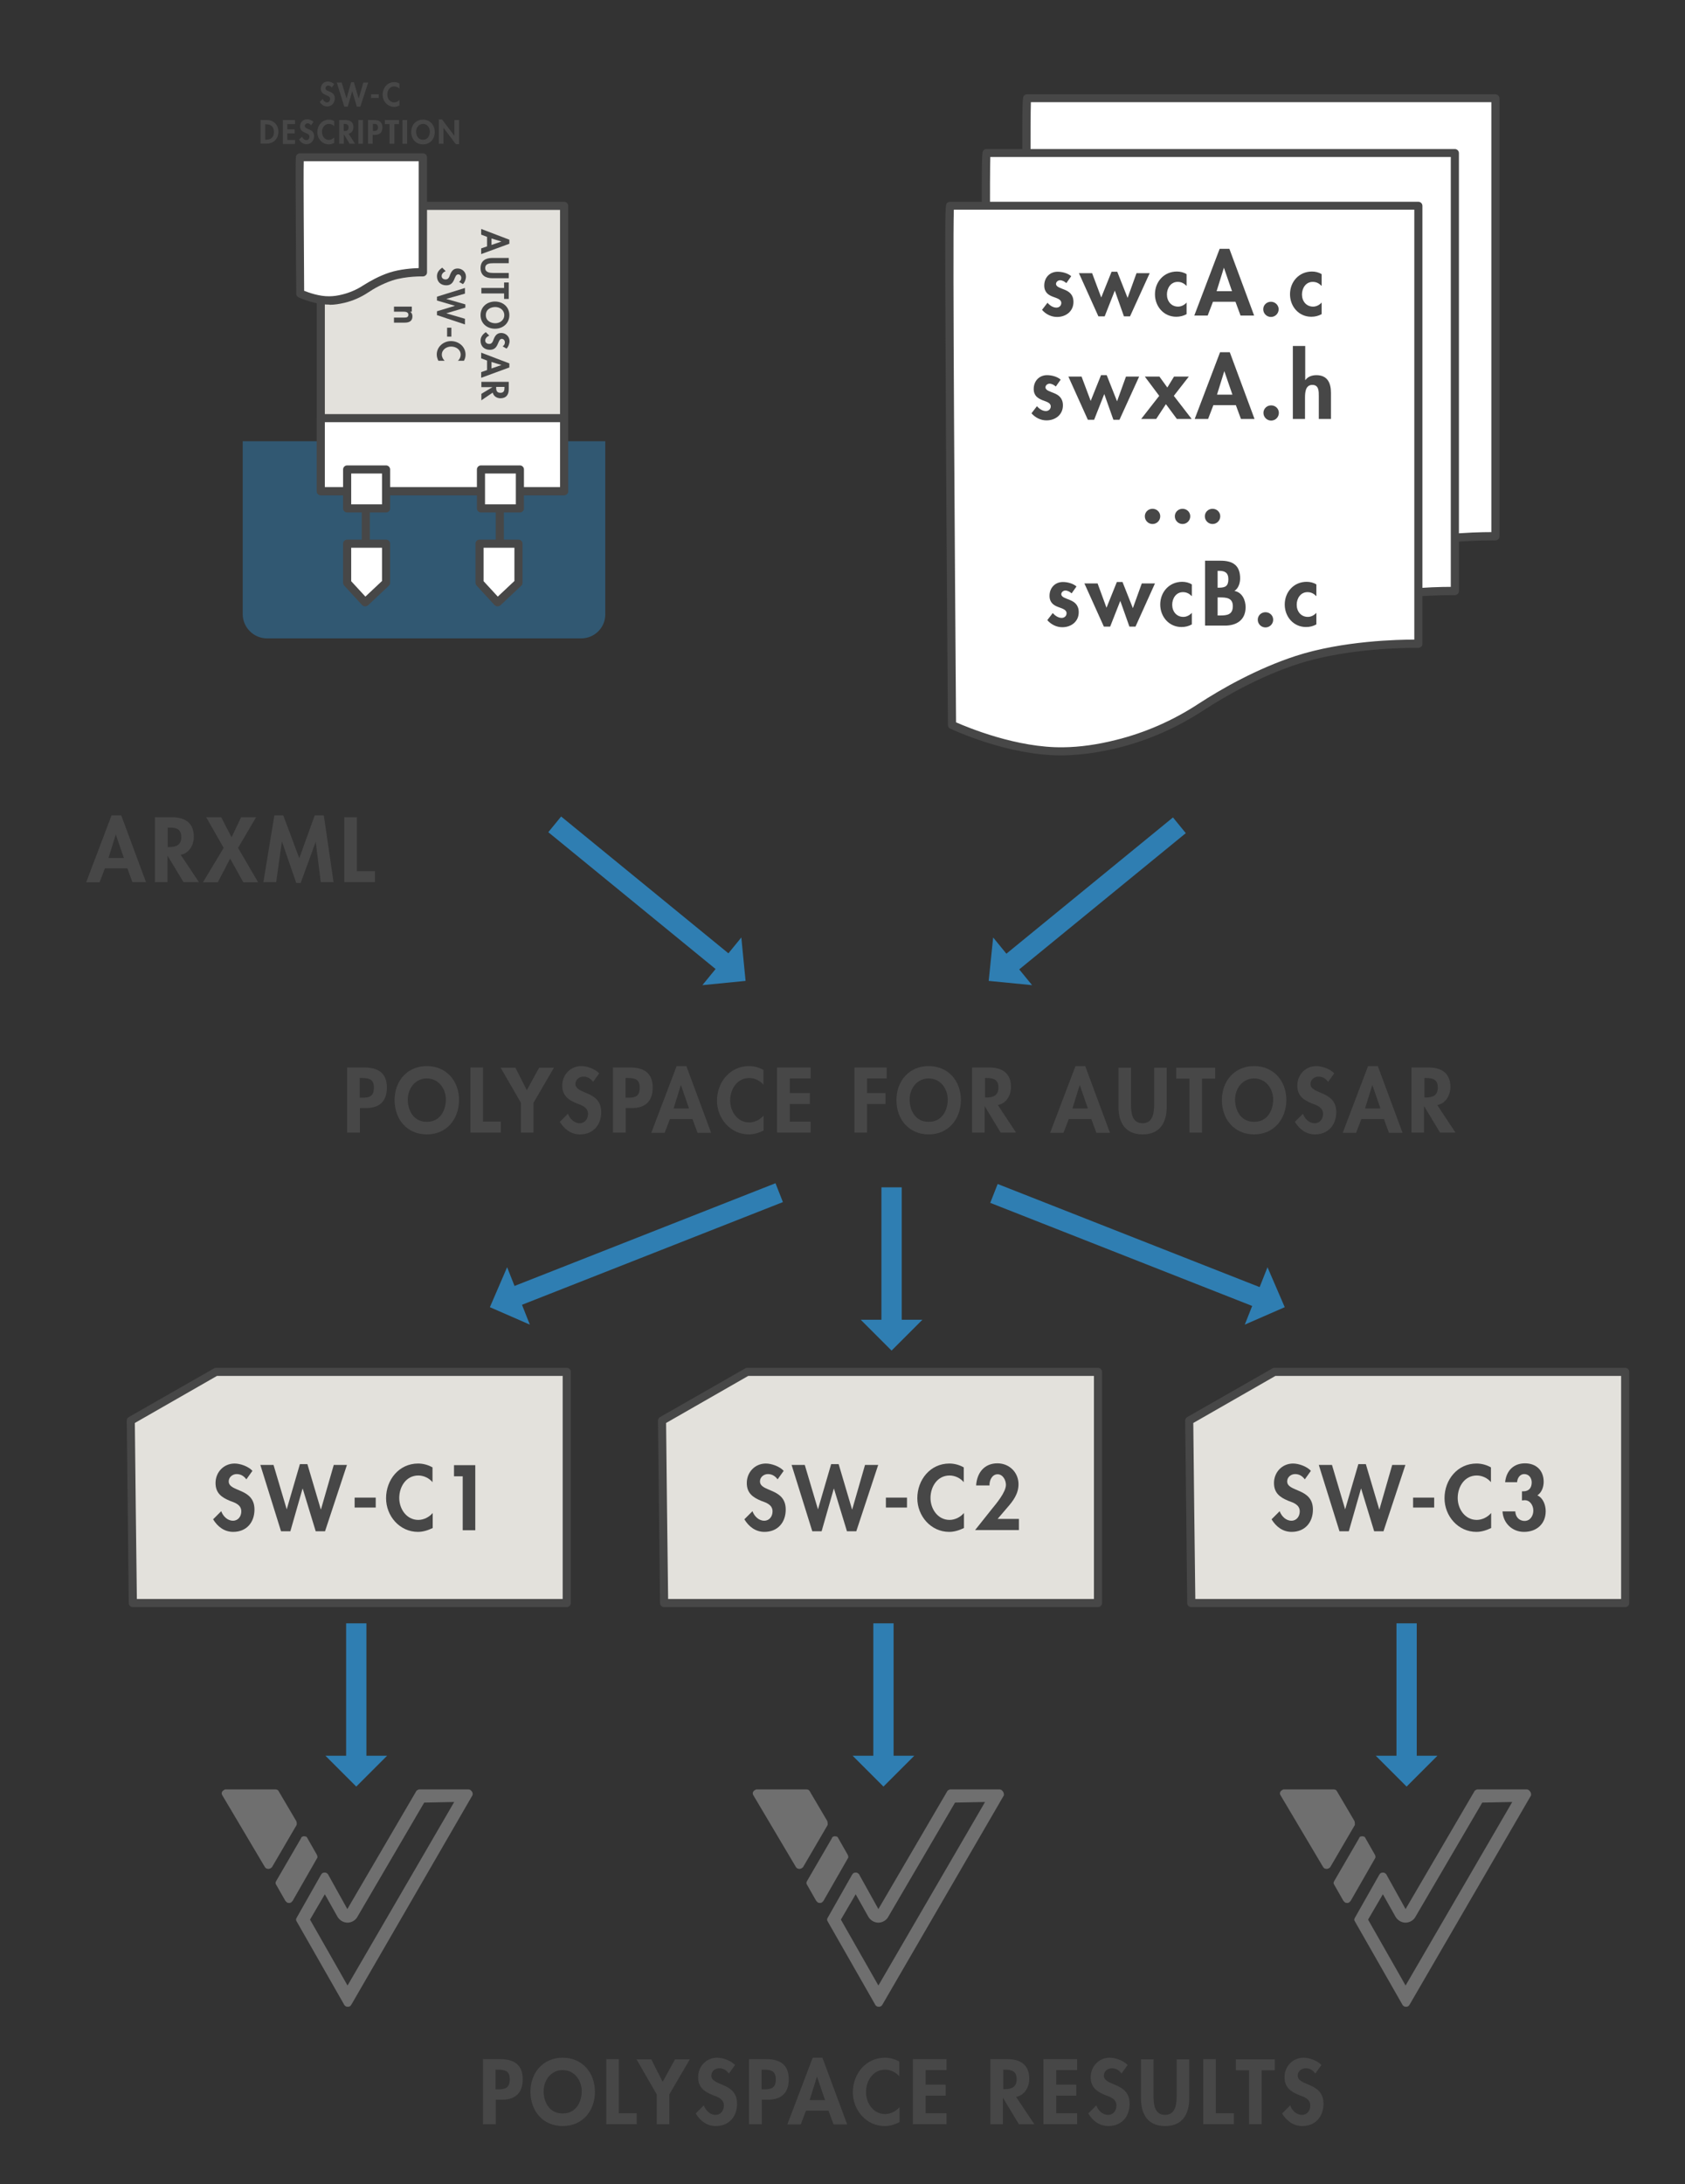 <?xml version="1.0" encoding="utf-8"?>
<!-- Generator: Adobe Illustrator 22.1.0, SVG Export Plug-In . SVG Version: 6.00 Build 0)  -->
<svg version="1.1" id="Layer_1" xmlns="http://www.w3.org/2000/svg" xmlns:xlink="http://www.w3.org/1999/xlink" x="0px" y="0px"
	 viewBox="0 0 831 1077" style="enable-background:new 0 0 831 1077;" xml:space="preserve">
<rect x="0" y="0" width="831" height="1077" fill="#333333" stroke="none"/>
<style type="text/css">
	.st0{opacity:0.5;}
	.st1{fill:#2F7EB2;}
	.st2{fill:#6F6F6F;}
	.st3{fill:#474747;}
	.st4{fill:#E3E1DC;}
	.st5{fill:#FFFFFF;}
</style>
<g class="st0">
	<path class="st1" d="M286.6,314.8H131.7c-6.6,0-12-5.4-12-12v-85.2h178.8v85.2C298.6,309.5,293.2,314.8,286.6,314.8z"/>
</g>
<g id="svg-icon_1_">
	<g>
		<path class="st2" d="M146.1,898l-8.6-14.6c-0.2-0.6-0.9-1-1.6-1h-24.6c-0.4,0-0.6,0.1-1,0.4c-0.9,0.5-1.3,1.6-0.6,2.6l21,35.4
			l0.1,0.1l0.1,0.1c0.1,0.1,0.4,0.4,0.5,0.4c0.1,0.1,0.4,0.1,0.4,0.1c0.1,0,0.4,0.1,0.5,0.1c0.1,0,0.5,0,0.5-0.1
			c0.1,0,0.4-0.1,0.4-0.1c0.4-0.1,0.5-0.4,0.9-0.6l12.2-20.9C146.4,899.3,146.4,898.6,146.1,898z"/>
	</g>
	<g>
		<path class="st2" d="M156.2,914.5l-4.5-7.9c-0.1-0.4-0.4-0.5-0.6-0.9l-0.4-0.1h-0.1c-0.1,0-0.4-0.1-0.6-0.1l0,0l0,0
			c-0.4,0-0.4,0-0.5,0.1c-0.1,0-0.4,0-0.5,0.1c-0.1,0.1-0.5,0.4-0.6,0.9l-12.2,21c-0.4,0.6-0.4,1.3,0,1.8l4.5,7.9
			c0.1,0.1,0.4,0.5,0.9,0.9c0.1,0.1,0.1,0.1,0.4,0.1c0.1,0,0.4,0.1,0.5,0.1c0.4,0,0.4,0,0.5-0.1c0.1,0,0.4,0,0.4-0.1
			c0.4-0.1,0.4-0.4,0.5-0.4c0.1-0.1,0.1-0.1,0.4-0.4l12.2-21.3C156.6,915.9,156.6,915.1,156.2,914.5z"/>
	</g>
	<g>
		<path class="st2" d="M232.7,883.4c-0.4-0.6-1-1-1.6-1h-24.3c-0.4,0-0.6,0.1-1,0.4c-0.4,0.1-0.5,0.4-0.6,0.6l-33.9,58l-9.4-16.9
			c-0.1-0.4-0.4-0.5-0.9-0.9l-0.1-0.1h-0.1c-0.1,0-0.4-0.1-0.6-0.1l0,0c-0.4,0-0.5,0-0.6,0.1c-0.1,0-0.4,0-0.4,0.1
			c-0.4,0.1-0.5,0.4-0.9,0.9l-12,21.2c-0.4,0.6-0.4,1.3,0,1.8l23.4,41c0.1,0.4,0.4,0.5,0.9,0.9c0.1,0.1,0.1,0.1,0.4,0.1
			s0.4,0.1,0.5,0.1l0,0c0.1,0,0.5,0,0.5-0.1c0.1,0,0.1,0,0.4-0.1c0.4-0.1,0.5-0.4,0.9-0.9L233,885.3
			C233.2,884.7,233.2,884,232.7,883.4z M224,888.6l-52.6,90.5l-18.5-32.5l7.3-12.5l6.3,11.2c1,1.6,2.8,2.8,4.9,2.8
			c1.9,0,3.8-1.1,4.7-2.6l33.1-56.6L224,888.6L224,888.6z"/>
	</g>
</g>
<g id="svg-icon_2_">
	<g>
		<path class="st2" d="M408,898l-8.6-14.6c-0.2-0.6-0.9-1-1.6-1h-24.6c-0.4,0-0.6,0.1-1,0.4c-0.9,0.5-1.3,1.6-0.6,2.6l21,35.4
			l0.1,0.1l0.1,0.1c0.1,0.1,0.4,0.4,0.5,0.4c0.1,0.1,0.4,0.1,0.4,0.1c0.1,0,0.4,0.1,0.5,0.1c0.1,0,0.5,0,0.5-0.1
			c0.1,0,0.4-0.1,0.4-0.1c0.4-0.1,0.5-0.4,0.9-0.6l12.2-20.9C408.2,899.3,408.2,898.6,408,898z"/>
	</g>
	<g>
		<path class="st2" d="M418,914.5l-4.5-7.9c-0.1-0.4-0.4-0.5-0.6-0.9l-0.4-0.1h-0.1c-0.1,0-0.4-0.1-0.6-0.1l0,0l0,0
			c-0.4,0-0.4,0-0.5,0.1c-0.1,0-0.4,0-0.5,0.1s-0.5,0.4-0.6,0.9l-12.2,21c-0.4,0.6-0.4,1.3,0,1.8l4.5,7.9c0.1,0.1,0.4,0.5,0.9,0.9
			c0.1,0.1,0.1,0.1,0.4,0.1c0.1,0,0.4,0.1,0.5,0.1c0.4,0,0.4,0,0.5-0.1c0.1,0,0.4,0,0.4-0.1c0.4-0.1,0.4-0.4,0.5-0.4
			c0.1-0.1,0.1-0.1,0.4-0.4l12.2-21.3C418.4,915.9,418.4,915.1,418,914.5z"/>
	</g>
	<g>
		<path class="st2" d="M494.6,883.4c-0.4-0.6-1-1-1.6-1h-24.3c-0.4,0-0.6,0.1-1,0.4c-0.4,0.1-0.5,0.4-0.6,0.6l-33.9,58l-9.4-16.9
			c-0.1-0.4-0.4-0.5-0.9-0.9l-0.1-0.1h-0.1c-0.1,0-0.4-0.1-0.6-0.1l0,0c-0.4,0-0.5,0-0.6,0.1c-0.1,0-0.4,0-0.4,0.1
			c-0.4,0.1-0.5,0.4-0.9,0.9l-12,21.2c-0.4,0.6-0.4,1.3,0,1.8l23.4,41c0.1,0.4,0.4,0.5,0.9,0.9c0.1,0.1,0.1,0.1,0.4,0.1
			c0.2,0,0.4,0.1,0.5,0.1l0,0c0.1,0,0.5,0,0.5-0.1c0.1,0,0.1,0,0.4-0.1c0.4-0.1,0.5-0.4,0.9-0.9l59.9-103.2
			C495.1,884.7,495.1,884,494.6,883.4z M485.8,888.6l-52.6,90.5l-18.5-32.5l7.3-12.5l6.3,11.2c1,1.6,2.8,2.8,4.9,2.8
			c1.9,0,3.8-1.1,4.7-2.6l33.1-56.6L485.8,888.6L485.8,888.6z"/>
	</g>
</g>
<g id="svg-icon_3_">
	<g>
		<path class="st2" d="M668,898l-8.6-14.6c-0.2-0.6-0.9-1-1.6-1h-24.6c-0.4,0-0.6,0.1-1,0.4c-0.9,0.5-1.3,1.6-0.6,2.6l21,35.4
			l0.1,0.1l0.1,0.1c0.1,0.1,0.4,0.4,0.5,0.4c0.1,0.1,0.4,0.1,0.4,0.1c0.1,0,0.4,0.1,0.5,0.1s0.5,0,0.5-0.1c0.1,0,0.4-0.1,0.4-0.1
			c0.4-0.1,0.5-0.4,0.9-0.6l12.2-20.9C668.2,899.3,668.2,898.6,668,898z"/>
	</g>
	<g>
		<path class="st2" d="M678,914.5l-4.5-7.9c-0.1-0.4-0.4-0.5-0.6-0.9l-0.4-0.1h-0.1c-0.1,0-0.4-0.1-0.6-0.1l0,0l0,0
			c-0.4,0-0.4,0-0.5,0.1c-0.1,0-0.4,0-0.5,0.1c-0.1,0.1-0.5,0.4-0.6,0.9l-12.2,21c-0.4,0.6-0.4,1.3,0,1.8l4.5,7.9
			c0.1,0.1,0.4,0.5,0.9,0.9c0.1,0.1,0.1,0.1,0.4,0.1c0.1,0,0.4,0.1,0.5,0.1c0.4,0,0.4,0,0.5-0.1c0.1,0,0.4,0,0.4-0.1
			c0.4-0.1,0.4-0.4,0.5-0.4c0.1-0.1,0.1-0.1,0.4-0.4l12.2-21.3C678.4,915.9,678.4,915.1,678,914.5z"/>
	</g>
	<g>
		<path class="st2" d="M754.6,883.4c-0.4-0.6-1-1-1.6-1h-24.3c-0.4,0-0.6,0.1-1,0.4c-0.4,0.1-0.5,0.4-0.6,0.6l-33.9,58l-9.4-16.9
			c-0.1-0.4-0.4-0.5-0.9-0.9l-0.1-0.1h-0.1c-0.1,0-0.4-0.1-0.6-0.1l0,0c-0.4,0-0.5,0-0.6,0.1c-0.1,0-0.4,0-0.4,0.1
			c-0.4,0.1-0.5,0.4-0.9,0.9l-12,21.2c-0.4,0.6-0.4,1.3,0,1.8l23.4,41c0.1,0.4,0.4,0.5,0.9,0.9c0.1,0.1,0.1,0.1,0.4,0.1
			s0.4,0.1,0.5,0.1l0,0c0.1,0,0.5,0,0.5-0.1c0.1,0,0.1,0,0.4-0.1c0.4-0.1,0.5-0.4,0.9-0.9l59.9-103.2
			C755.1,884.7,755.1,884,754.6,883.4z M745.8,888.6l-52.6,90.5l-18.5-32.5l7.3-12.5l6.3,11.2c1,1.6,2.8,2.8,4.9,2.8
			c1.9,0,3.8-1.1,4.7-2.6l33.1-56.6L745.8,888.6L745.8,888.6z"/>
	</g>
</g>
<g>
	<g>
		<path class="st3" d="M177.4,558.5h-6.2v-32.1h8.5c6.7,0,11.1,2.7,11.1,9.9c0,6.8-3.7,10.1-10.2,10.1h-3.1V558.5z M177.4,541.3h1.3
			c3.7,0,5.7-0.8,5.7-5c0-4.1-2.4-4.7-5.9-4.7h-1.1V541.3z"/>
	</g>
	<g>
		<path class="st3" d="M210.5,559.4c-9.8,0-15.9-7.5-15.9-16.9c0-9.5,6.3-16.8,15.9-16.8s15.9,7.3,15.9,16.8
			C226.3,551.9,220.3,559.4,210.5,559.4z M210.5,531.8c-5.9,0-9.4,5.2-9.4,10.4c0,4.9,2.5,11,9.4,11c6.9,0,9.4-6.1,9.4-11
			C219.9,537,216.4,531.8,210.5,531.8z"/>
	</g>
	<g>
		<path class="st3" d="M238.2,553.1h8.8v5.4H232v-32.1h6.2V553.1z"/>
	</g>
	<g>
		<path class="st3" d="M246.9,526.5h7.3l5.6,11.1l6.1-11.1h7.3l-10.1,17.3v14.7h-6.2v-14.7L246.9,526.5z"/>
	</g>
	<g>
		<path class="st3" d="M292.5,533.5c-1.2-1.6-2.7-2.6-4.8-2.6c-2,0-3.9,1.5-3.9,3.6c0,5.4,12.7,3.1,12.7,13.9c0,6.4-4,11-10.5,11
			c-4.4,0-7.7-2.6-9.9-6.2l4-4c0.9,2.5,3.1,4.7,5.8,4.7c2.6,0,4.1-2.2,4.1-4.6c0-3.3-3.1-4.3-5.6-5.2c-4.1-1.7-7.1-3.8-7.1-8.8
			c0-5.3,4-9.6,9.4-9.6c2.8,0,6.8,1.4,8.8,3.6L292.5,533.5z"/>
	</g>
	<g>
		<path class="st3" d="M308.5,558.5h-6.2v-32.1h8.5c6.7,0,11.1,2.7,11.1,9.9c0,6.8-3.7,10.1-10.2,10.1h-3.1V558.5z M308.5,541.3h1.3
			c3.7,0,5.7-0.8,5.7-5c0-4.1-2.4-4.7-5.9-4.7h-1.1V541.3z"/>
	</g>
	<g>
		<path class="st3" d="M330.4,551.8l-2.6,6.8h-6.6l12.5-32.9h4.8l12.2,32.9H344l-2.5-6.8H330.4z M335.8,535L335.8,535l-3.6,11.6h7.6
			L335.8,535z"/>
	</g>
	<g>
		<path class="st3" d="M376.6,535c-1.7-2.1-4.4-3.4-7.1-3.4c-6,0-9.4,5.5-9.4,11.1c0,5.4,3.6,10.8,9.4,10.8c2.7,0,5.4-1.4,7.1-3.4
			v7.4c-2.3,1.1-4.7,1.9-7.3,1.9c-9,0-15.7-7.8-15.7-16.6c0-9.1,6.4-17.1,15.8-17.1c2.5,0,5,0.7,7.1,1.9V535z"/>
	</g>
	<g>
		<path class="st3" d="M389.5,531.9v7.1h9.9v5.4h-9.9v8.7h10.3v5.4h-16.6v-32.1h16.6v5.4H389.5z"/>
	</g>
	<g>
		<path class="st3" d="M427.6,531.9v7.1h9.1v5.4h-9.1v14.1h-6.2v-32.1h15.9v5.4H427.6z"/>
	</g>
	<g>
		<path class="st3" d="M458,559.4c-9.8,0-15.9-7.5-15.9-16.9c0-9.5,6.3-16.8,15.9-16.8c9.6,0,15.9,7.3,15.9,16.8
			C473.8,551.9,467.7,559.4,458,559.4z M458,531.8c-5.9,0-9.4,5.2-9.4,10.4c0,4.9,2.5,11,9.4,11c6.9,0,9.4-6.1,9.4-11
			C467.4,537,463.9,531.8,458,531.8z"/>
	</g>
	<g>
		<path class="st3" d="M501.1,558.5h-7.6l-7.8-12.9h-0.1v12.9h-6.2v-32.1h8.5c6.3,0,10.7,2.8,10.7,9.6c0,4.1-2.3,8.2-6.5,8.9
			L501.1,558.5z M485.7,541.2h0.8c3.4,0,5.9-1,5.9-4.9c0-4-2.5-4.7-5.8-4.7h-0.8V541.2z"/>
	</g>
	<g>
		<path class="st3" d="M527.1,551.8l-2.6,6.8h-6.6l12.5-32.9h4.8l12.2,32.9h-6.7l-2.5-6.8H527.1z M532.5,535L532.5,535l-3.6,11.6
			h7.6L532.5,535z"/>
	</g>
	<g>
		<path class="st3" d="M551.6,526.5h6.2v17.9c0,4,0.3,9.5,5.7,9.5c5.3,0,5.7-5.6,5.7-9.5v-17.9h6.2v19.2c0,7.8-3.3,13.7-11.9,13.7
			c-8.6,0-11.9-5.9-11.9-13.7V526.5z"/>
	</g>
	<g>
		<path class="st3" d="M592.8,558.5h-6.2v-26.6h-6.5v-5.4h19.2v5.4h-6.5V558.5z"/>
	</g>
	<g>
		<path class="st3" d="M618.5,559.4c-9.8,0-15.9-7.5-15.9-16.9c0-9.5,6.3-16.8,15.9-16.8c9.6,0,15.9,7.3,15.9,16.8
			C634.3,551.9,628.2,559.4,618.5,559.4z M618.5,531.8c-5.9,0-9.4,5.2-9.4,10.4c0,4.9,2.5,11,9.4,11c6.9,0,9.4-6.1,9.4-11
			C627.9,537,624.4,531.8,618.5,531.8z"/>
	</g>
	<g>
		<path class="st3" d="M655,533.5c-1.2-1.6-2.7-2.6-4.8-2.6c-2,0-3.9,1.5-3.9,3.6c0,5.4,12.7,3.1,12.7,13.9c0,6.4-4,11-10.5,11
			c-4.4,0-7.7-2.6-9.9-6.2l4-4c0.8,2.5,3.1,4.7,5.8,4.7c2.6,0,4.1-2.2,4.1-4.6c0-3.3-3.1-4.3-5.6-5.2c-4.1-1.7-7.1-3.8-7.1-8.8
			c0-5.3,4-9.6,9.4-9.6c2.8,0,6.8,1.4,8.8,3.6L655,533.5z"/>
	</g>
	<g>
		<path class="st3" d="M671.4,551.8l-2.6,6.8h-6.6l12.5-32.9h4.8l12.2,32.9H685l-2.5-6.8H671.4z M676.8,535L676.8,535l-3.6,11.6h7.6
			L676.8,535z"/>
	</g>
	<g>
		<path class="st3" d="M717.8,558.5h-7.6l-7.8-12.9h-0.1v12.9h-6.2v-32.1h8.5c6.3,0,10.7,2.8,10.7,9.6c0,4.1-2.3,8.2-6.5,8.9
			L717.8,558.5z M702.4,541.2h0.8c3.4,0,5.9-1,5.9-4.9c0-4-2.5-4.7-5.8-4.7h-0.8V541.2z"/>
	</g>
</g>
<g>
	<g>
		
			<rect x="485.5" y="436" transform="matrix(0.774 -0.633 0.633 0.774 -157.267 441.641)" class="st1" width="108.5" height="10"/>
	</g>
	<g>
		<g>
			<polygon class="st1" points="509,485.8 489.8,462.3 487.6,483.7 			"/>
		</g>
	</g>
</g>
<g>
	<g>
		
			<rect x="310.6" y="386.8" transform="matrix(0.633 -0.774 0.774 0.633 -225.585 405.933)" class="st1" width="10" height="108.5"/>
	</g>
	<g>
		<g>
			<polygon class="st1" points="365.6,462.3 346.4,485.8 367.7,483.7 			"/>
		</g>
	</g>
</g>
<g>
	<g>
		<path class="st3" d="M51.7,428.3l-2.6,6.8h-6.6L55,402.1h4.8L72,435h-6.7l-2.5-6.8H51.7z M57.1,411.5L57.1,411.5l-3.6,11.6h7.6
			L57.1,411.5z"/>
	</g>
	<g>
		<path class="st3" d="M98.1,435h-7.6l-7.8-12.9h-0.1V435h-6.2V403h8.5c6.3,0,10.7,2.8,10.7,9.6c0,4.1-2.3,8.2-6.5,8.9L98.1,435z
			 M82.7,417.7h0.8c3.4,0,5.9-1,5.9-4.9c0-4-2.5-4.7-5.8-4.7h-0.9V417.7z"/>
	</g>
	<g>
		<path class="st3" d="M101.7,403h7.4l5.1,9.9l4.7-9.9h7.4l-8.9,15.1l9.9,17H120l-6.5-11.7l-6.1,11.7h-7.3l10.2-17L101.7,403z"/>
	</g>
	<g>
		<path class="st3" d="M155.7,415.1L155.7,415.1l-7.4,20.3h-2.2l-7-20.3h-0.1l-2.8,19.9h-6.3l5.4-32.9h4.4l7.9,21.1l7.6-21.1h4.5
			l4.8,32.9h-6.3L155.7,415.1z"/>
	</g>
	<g>
		<path class="st3" d="M176.1,429.6h8.8v5.4h-15.1V403h6.2V429.6z"/>
	</g>
</g>
<g>
	<g>
		<path class="st3" d="M244.4,1047.5h-6.2v-32.1h8.5c6.7,0,11.1,2.7,11.1,9.9c0,6.8-3.7,10.1-10.2,10.1h-3.1V1047.5z M244.4,1030.3
			h1.3c3.7,0,5.7-0.8,5.7-5c0-4.1-2.4-4.7-5.9-4.7h-1.1V1030.3z"/>
	</g>
	<g>
		<path class="st3" d="M277.5,1048.4c-9.8,0-15.9-7.5-15.9-16.9c0-9.5,6.3-16.8,15.9-16.8s15.9,7.3,15.9,16.8
			C293.4,1040.9,287.3,1048.4,277.5,1048.4z M277.5,1020.8c-5.9,0-9.4,5.2-9.4,10.4c0,4.9,2.5,11,9.4,11c6.9,0,9.4-6.1,9.4-11
			C286.9,1026,283.4,1020.8,277.5,1020.8z"/>
	</g>
	<g>
		<path class="st3" d="M305.2,1042.1h8.8v5.4H299v-32.1h6.2V1042.1z"/>
	</g>
	<g>
		<path class="st3" d="M313.9,1015.5h7.3l5.6,11.1l6.1-11.1h7.3l-10.1,17.3v14.7h-6.2v-14.7L313.9,1015.5z"/>
	</g>
	<g>
		<path class="st3" d="M359.5,1022.5c-1.2-1.6-2.7-2.6-4.8-2.6c-2,0-3.9,1.5-3.9,3.6c0,5.4,12.7,3.1,12.7,13.9c0,6.4-4,11-10.5,11
			c-4.4,0-7.7-2.6-9.9-6.2l4-4c0.9,2.5,3.1,4.7,5.8,4.7c2.6,0,4.1-2.2,4.1-4.6c0-3.3-3.1-4.3-5.6-5.2c-4.1-1.7-7.1-3.8-7.1-8.8
			c0-5.3,4-9.6,9.4-9.6c2.8,0,6.8,1.4,8.8,3.6L359.5,1022.5z"/>
	</g>
	<g>
		<path class="st3" d="M375.6,1047.5h-6.2v-32.1h8.5c6.7,0,11.1,2.7,11.1,9.9c0,6.8-3.7,10.1-10.2,10.1h-3.1V1047.5z M375.6,1030.3
			h1.3c3.7,0,5.7-0.8,5.7-5c0-4.1-2.4-4.7-5.9-4.7h-1.1V1030.3z"/>
	</g>
	<g>
		<path class="st3" d="M397.5,1040.8l-2.6,6.8h-6.6l12.5-32.9h4.8l12.2,32.9h-6.7l-2.5-6.8H397.5z M402.9,1024L402.9,1024l-3.6,11.6
			h7.6L402.9,1024z"/>
	</g>
	<g>
		<path class="st3" d="M443.6,1024c-1.7-2.1-4.4-3.4-7.1-3.4c-6,0-9.4,5.5-9.4,11.1c0,5.4,3.6,10.8,9.4,10.8c2.7,0,5.4-1.4,7.1-3.4
			v7.4c-2.3,1.1-4.7,1.9-7.3,1.9c-9,0-15.7-7.8-15.7-16.6c0-9.1,6.4-17.1,15.8-17.1c2.5,0,5,0.7,7.1,1.9V1024z"/>
	</g>
	<g>
		<path class="st3" d="M456.5,1020.9v7.1h9.9v5.4h-9.9v8.7h10.3v5.4h-16.6v-32.1h16.6v5.4H456.5z"/>
	</g>
	<g>
		<path class="st3" d="M510.1,1047.5h-7.6l-7.8-12.9h-0.1v12.9h-6.2v-32.1h8.5c6.3,0,10.7,2.8,10.7,9.7c0,4.1-2.3,8.2-6.5,8.9
			L510.1,1047.5z M494.7,1030.2h0.8c3.4,0,5.9-1,5.9-4.9c0-4-2.5-4.7-5.8-4.7h-0.8V1030.2z"/>
	</g>
	<g>
		<path class="st3" d="M520.9,1020.9v7.1h9.9v5.4h-9.9v8.7h10.3v5.4h-16.6v-32.1h16.6v5.4H520.9z"/>
	</g>
	<g>
		<path class="st3" d="M553.1,1022.5c-1.2-1.6-2.7-2.6-4.8-2.6c-2,0-3.9,1.5-3.9,3.6c0,5.4,12.7,3.1,12.7,13.9c0,6.4-4,11-10.5,11
			c-4.4,0-7.7-2.6-9.9-6.2l4-4c0.8,2.5,3.1,4.7,5.8,4.7c2.6,0,4.1-2.2,4.1-4.6c0-3.3-3.1-4.3-5.6-5.2c-4.1-1.7-7.1-3.8-7.1-8.8
			c0-5.3,4-9.6,9.4-9.6c2.8,0,6.8,1.4,8.8,3.6L553.1,1022.5z"/>
	</g>
	<g>
		<path class="st3" d="M562.7,1015.5h6.2v17.9c0,4,0.3,9.5,5.7,9.5c5.3,0,5.7-5.6,5.7-9.5v-17.9h6.2v19.2c0,7.8-3.3,13.7-11.9,13.7
			c-8.6,0-11.9-5.9-11.9-13.7V1015.5z"/>
	</g>
	<g>
		<path class="st3" d="M599.7,1042.1h8.8v5.4h-15.1v-32.1h6.2V1042.1z"/>
	</g>
	<g>
		<path class="st3" d="M622.3,1047.5H616v-26.6h-6.5v-5.4h19.2v5.4h-6.5V1047.5z"/>
	</g>
	<g>
		<path class="st3" d="M648.7,1022.5c-1.2-1.6-2.7-2.6-4.8-2.6c-2,0-3.9,1.5-3.9,3.6c0,5.4,12.7,3.1,12.7,13.9c0,6.4-4,11-10.5,11
			c-4.4,0-7.7-2.6-9.9-6.2l4-4c0.8,2.5,3.1,4.7,5.8,4.7c2.6,0,4.1-2.2,4.1-4.6c0-3.3-3.1-4.3-5.6-5.2c-4.1-1.7-7.1-3.8-7.1-8.8
			c0-5.3,4-9.6,9.4-9.6c2.8,0,6.8,1.4,8.8,3.6L648.7,1022.5z"/>
	</g>
</g>
<g>
	<path class="st4" d="M64.5,700.5l42-24h173v114h-214C65.5,790.5,64.5,701.5,64.5,700.5z"/>
	<path class="st3" d="M279.5,792.5h-214c-1.1,0-2-0.9-2-2c0-3.6-1-89-1-90c0-0.7,0.4-1.4,1-1.7l42-24c0.3-0.2,0.6-0.3,1-0.3h173
		c1.1,0,2,0.9,2,2v114C281.5,791.6,280.6,792.5,279.5,792.5z M67.5,788.5h210v-110H107l-40.5,23.2C66.6,711.2,67.3,776.3,67.5,788.5
		z"/>
</g>
<g>
	<g>
		<path class="st3" d="M121.5,729.5c-1.2-1.6-2.7-2.6-4.8-2.6c-2,0-3.9,1.5-3.9,3.6c0,5.4,12.7,3.1,12.7,13.9c0,6.4-4,11-10.5,11
			c-4.4,0-7.7-2.6-9.9-6.2l4-4c0.9,2.5,3.1,4.7,5.8,4.7c2.6,0,4.1-2.2,4.1-4.6c0-3.3-3.1-4.3-5.6-5.2c-4.1-1.7-7.1-3.8-7.1-8.8
			c0-5.3,4-9.6,9.4-9.6c2.8,0,6.8,1.4,8.8,3.6L121.5,729.5z"/>
	</g>
	<g>
		<path class="st3" d="M141.4,744.3L141.4,744.3l6.5-22.3h3.7l6.6,22.3h0.1l6.3-21.9h6.5l-10.8,32.7h-4.6l-6.4-21h-0.1l-6,21h-4.6
			l-10.2-32.7h6.5L141.4,744.3z"/>
	</g>
	<g>
		<path class="st3" d="M185.3,738.5v4.9h-10.4v-4.9H185.3z"/>
	</g>
	<g>
		<path class="st3" d="M213.4,731c-1.7-2.1-4.4-3.4-7.1-3.4c-6,0-9.4,5.5-9.4,11.1c0,5.4,3.6,10.8,9.4,10.8c2.7,0,5.4-1.4,7.1-3.4
			v7.4c-2.3,1.1-4.7,1.9-7.3,1.9c-9,0-15.7-7.8-15.7-16.6c0-9.1,6.4-17.1,15.8-17.1c2.5,0,5,0.7,7.1,1.9V731z"/>
	</g>
	<g>
		<path class="st3" d="M223.9,727.9v-5.4h10.5v32.1h-6.2v-26.6H223.9z"/>
	</g>
</g>
<g>
	<path class="st4" d="M326.5,700.5l42-24h173v114h-214C327.5,790.5,326.5,701.5,326.5,700.5z"/>
	<path class="st3" d="M541.5,792.5h-214c-1.1,0-2-0.9-2-2c0-3.6-1-89-1-90c0-0.7,0.4-1.4,1-1.7l42-24c0.3-0.2,0.6-0.3,1-0.3h173
		c1.1,0,2,0.9,2,2v114C543.5,791.6,542.6,792.5,541.5,792.5z M329.5,788.5h210v-110H369l-40.5,23.2
		C328.6,711.2,329.3,776.3,329.5,788.5z"/>
</g>
<g>
	<g>
		<path class="st3" d="M383.5,729.5c-1.2-1.6-2.7-2.6-4.8-2.6c-2,0-3.9,1.5-3.9,3.6c0,5.4,12.7,3.1,12.7,13.9c0,6.4-4,11-10.5,11
			c-4.4,0-7.7-2.6-9.9-6.2l4-4c0.9,2.5,3.1,4.7,5.8,4.7c2.6,0,4.1-2.2,4.1-4.6c0-3.3-3.1-4.3-5.6-5.2c-4.1-1.7-7.1-3.8-7.1-8.8
			c0-5.3,4-9.6,9.4-9.6c2.8,0,6.8,1.4,8.8,3.6L383.5,729.5z"/>
	</g>
	<g>
		<path class="st3" d="M403.4,744.3L403.4,744.3l6.5-22.3h3.7l6.6,22.3h0.1l6.3-21.9h6.5l-10.8,32.7h-4.6l-6.4-21h-0.1l-6,21h-4.6
			l-10.2-32.7h6.5L403.4,744.3z"/>
	</g>
	<g>
		<path class="st3" d="M447.3,738.5v4.9h-10.4v-4.9H447.3z"/>
	</g>
	<g>
		<path class="st3" d="M475.4,731c-1.7-2.1-4.4-3.4-7.1-3.4c-6,0-9.4,5.5-9.4,11.1c0,5.4,3.6,10.8,9.4,10.8c2.7,0,5.4-1.4,7.1-3.4
			v7.4c-2.3,1.1-4.7,1.9-7.3,1.9c-9,0-15.7-7.8-15.7-16.6c0-9.1,6.4-17.1,15.8-17.1c2.5,0,5,0.7,7.1,1.9V731z"/>
	</g>
	<g>
		<path class="st3" d="M502.5,749.1v5.4h-21.6l8.2-10.3c2.3-2.8,7-8.4,7-12c0-2.3-1.5-5.2-4.1-5.2c-2.8,0-4.1,3.1-4,5.5h-6.6
			c0.4-6.2,4-10.9,10.5-10.9c5.9,0,10.4,4.5,10.4,10.3c0,4.7-2.6,8.2-5.6,11.6l-4.7,5.5H502.5z"/>
	</g>
</g>
<g>
	<path class="st4" d="M586.5,700.5l42-24h173v114h-214C587.5,790.5,586.5,701.5,586.5,700.5z"/>
	<path class="st3" d="M801.5,792.5h-214c-1.1,0-2-0.9-2-2c0-3.6-1-89-1-90c0-0.7,0.4-1.4,1-1.7l42-24c0.3-0.2,0.6-0.3,1-0.3h173
		c1.1,0,2,0.9,2,2v114C803.5,791.6,802.6,792.5,801.5,792.5z M589.5,788.5h210v-110H629l-40.5,23.2
		C588.6,711.2,589.3,776.3,589.5,788.5z"/>
</g>
<g>
	<g>
		<path class="st3" d="M643.5,729.5c-1.2-1.6-2.7-2.6-4.8-2.6c-2,0-3.9,1.5-3.9,3.6c0,5.4,12.7,3.1,12.7,13.9c0,6.4-4,11-10.5,11
			c-4.4,0-7.7-2.6-9.9-6.2l4-4c0.9,2.5,3.1,4.7,5.8,4.7c2.6,0,4.1-2.2,4.1-4.6c0-3.3-3.1-4.3-5.6-5.2c-4.1-1.7-7.1-3.8-7.1-8.8
			c0-5.3,4-9.6,9.4-9.6c2.8,0,6.8,1.4,8.8,3.6L643.5,729.5z"/>
	</g>
	<g>
		<path class="st3" d="M663.4,744.3L663.4,744.3l6.5-22.3h3.7l6.6,22.3h0.1l6.3-21.9h6.5l-10.8,32.7h-4.6l-6.4-21h-0.1l-6,21h-4.6
			l-10.2-32.7h6.5L663.4,744.3z"/>
	</g>
	<g>
		<path class="st3" d="M707.3,738.5v4.9h-10.4v-4.9H707.3z"/>
	</g>
	<g>
		<path class="st3" d="M735.4,731c-1.7-2.1-4.4-3.4-7.1-3.4c-6,0-9.4,5.5-9.4,11.1c0,5.4,3.6,10.8,9.4,10.8c2.7,0,5.4-1.4,7.1-3.4
			v7.4c-2.3,1.1-4.7,1.9-7.3,1.9c-9,0-15.7-7.8-15.7-16.6c0-9.1,6.4-17.1,15.8-17.1c2.5,0,5,0.7,7.1,1.9V731z"/>
	</g>
	<g>
		<path class="st3" d="M742.3,730.8c0.6-5.5,4.1-9.2,9.8-9.2c5.5,0,9.2,3.5,9.2,9.1c0,2.5-0.9,5.2-3.1,6.7c2.9,1.3,4.1,4.9,4.1,7.8
			c0,6.3-4.5,10.2-10.7,10.2c-5.9,0-10.3-4.4-10.6-10.1h6.3c0.1,2.6,1.8,4.7,4.6,4.7c2.8,0,4.3-2.6,4.3-5.1c0-2.6-1.7-5.3-4.5-5.1
			l-1.1,0.1v-4.5h0.7c2.7,0,4.1-1.7,4.1-4.4c0-2.1-1.3-4.1-3.7-4.1c-2.2,0-3.4,2.1-3.5,4H742.3z"/>
	</g>
</g>
<g>
	<path class="st5" d="M506.5,48.5h231v216c0,0-32.7-0.9-60,8c-19.4,6.3-36.8,16.4-47.1,23.2c-12.8,8.3-26.8,14.6-41.6,18.2
		c-8.1,2-17.1,3.5-26.2,3.6c-26.7,0.5-55-13-55-13S505.5,49.5,506.5,48.5z"/>
	<path class="st3" d="M561.1,319.5c-26.4,0-53.3-12.7-54.5-13.2c-0.7-0.3-1.1-1-1.1-1.8c0-0.6-0.5-64.5-0.9-127.6
		c-0.2-37.1-0.3-66.7-0.4-88c-0.1-40.9,0-41,0.9-41.8c0.4-0.4,0.9-0.6,1.4-0.6h231c1.1,0,2,0.9,2,2v216c0,0.5-0.2,1.1-0.6,1.4
		c-0.4,0.4-0.9,0.6-1.4,0.6c-0.3,0-32.7-0.7-59.3,7.9c-18.8,6.1-35.8,15.8-46.7,22.9c-13.3,8.7-27.6,14.9-42.2,18.5
		c-9.4,2.3-18.4,3.5-26.7,3.7C562.1,319.5,561.6,319.5,561.1,319.5z M509.5,303.2c5.5,2.4,30,12.7,53,12.3c8-0.1,16.7-1.3,25.8-3.6
		c14.2-3.5,28.1-9.5,41-18c11.1-7.2,28.4-17.1,47.6-23.4c23.2-7.5,50.6-8.1,58.4-8.1c0.1,0,0.1,0,0.2,0v-212H508.4
		C507.8,68.3,508.9,220.6,509.5,303.2z"/>
</g>
<g>
	<path class="st5" d="M486.5,75.5h231v216c0,0-32.7-0.9-60,8c-19.4,6.3-36.8,16.4-47.1,23.2c-12.8,8.3-26.8,14.6-41.6,18.2
		c-8.1,2-17.1,3.5-26.2,3.6c-26.7,0.5-55-13-55-13S485.5,76.5,486.5,75.5z"/>
	<path class="st3" d="M541.1,346.5c-26.4,0-53.3-12.7-54.5-13.2c-0.7-0.3-1.1-1-1.1-1.8c0-0.6-0.5-64.5-0.9-127.6
		c-0.2-37.1-0.3-66.7-0.4-88c-0.1-40.9,0-41,0.9-41.8c0.4-0.4,0.9-0.6,1.4-0.6h231c1.1,0,2,0.9,2,2v216c0,0.5-0.2,1.1-0.6,1.4
		s-0.9,0.6-1.4,0.6c-0.3,0-32.7-0.7-59.3,7.9c-18.8,6.1-35.8,15.8-46.7,22.9c-13.3,8.7-27.6,14.9-42.2,18.5
		c-9.4,2.3-18.4,3.5-26.7,3.7C542.1,346.5,541.6,346.5,541.1,346.5z M489.5,330.2c5.5,2.4,30.1,12.7,53,12.3
		c8-0.1,16.7-1.3,25.8-3.6c14.2-3.5,28.1-9.5,41-18c11.1-7.2,28.4-17.1,47.6-23.4c23.2-7.5,50.6-8.1,58.4-8.1c0.1,0,0.1,0,0.2,0
		v-212H488.4C487.8,95.3,488.9,247.6,489.5,330.2z"/>
</g>
<g>
	<path class="st5" d="M468.5,101.5h231v216c0,0-32.7-0.9-60,8c-19.4,6.3-36.8,16.4-47.1,23.2c-12.8,8.3-26.8,14.6-41.6,18.2
		c-8.1,2-17.1,3.5-26.2,3.6c-26.7,0.5-55-13-55-13S467.5,102.5,468.5,101.5z"/>
	<path class="st3" d="M523.1,372.5c-26.4,0-53.3-12.7-54.5-13.2c-0.7-0.3-1.1-1-1.1-1.8c0-0.6-0.5-64.5-0.9-127.6
		c-0.2-37.1-0.3-66.7-0.4-88c-0.1-40.9,0-41,0.9-41.8c0.4-0.4,0.9-0.6,1.4-0.6h231c1.1,0,2,0.9,2,2v216c0,0.5-0.2,1.1-0.6,1.4
		s-0.9,0.6-1.4,0.6c-0.3,0-32.7-0.7-59.3,7.9c-18.8,6.1-35.8,15.8-46.7,22.9c-13.3,8.7-27.6,14.9-42.2,18.5
		c-9.4,2.3-18.4,3.5-26.7,3.7C524.1,372.5,523.6,372.5,523.1,372.5z M471.5,356.2c5.5,2.4,30,12.7,53,12.3c8-0.1,16.7-1.3,25.8-3.6
		c14.2-3.5,28.1-9.5,41-18c11.1-7.2,28.4-17.1,47.6-23.4c23.4-7.6,51-8.1,58.6-8.1v-212H470.4C469.8,121.3,470.9,273.6,471.5,356.2z
		"/>
</g>
<g>
	<g>
		<path class="st3" d="M525.9,139.6c-0.9-0.8-2-1.4-3.1-1.4c-1,0-2,0.8-2,1.8c0,1.5,2.2,2,4.3,2.9c2.2,0.9,4.3,2.4,4.3,6
			c0,4.6-3.7,7.4-8.1,7.4c-2.8,0-5.5-1.3-7.4-3.5l2.7-3.5c1.1,1.3,2.7,2.4,4.4,2.4c1.3,0,2.4-0.9,2.4-2.3c0-1.8-2.1-2.3-4.2-3.1
			s-4.2-2.1-4.2-5.5c0-3.9,2.7-6.8,6.6-6.8c2.2,0,5,0.7,6.7,2.2L525.9,139.6z"/>
	</g>
	<g>
		<path class="st3" d="M543.1,146.7l5.1-12.7h2.8l5.1,12.9l4.4-12.2h6.5l-9.7,21.3h-3l-4.5-12.7l-5,12.7h-3.1l-9.6-21.3h6.5
			L543.1,146.7z"/>
	</g>
	<g>
		<path class="st3" d="M585.2,141c-1.3-1.3-2.6-2-4.4-2c-3.4,0-5.3,3.1-5.3,6.2c0,3.3,2.1,6,5.5,6c1.6,0,3.1-0.8,4.2-2v5.7
			c-1.6,0.9-3.3,1.3-5.1,1.3c-6.2,0-10.5-5.1-10.5-11.1c0-6.2,4.5-11.2,10.8-11.2c1.7,0,3.4,0.4,4.8,1.3V141z"/>
	</g>
	<g>
		<path class="st3" d="M598.2,148.8l-2.6,6.8h-6.6l12.5-32.9h4.8l12.2,32.9h-6.7l-2.5-6.8H598.2z M603.6,132L603.6,132l-3.6,11.6
			h7.6L603.6,132z"/>
	</g>
	<g>
		<path class="st3" d="M630.6,152.5c0,2.1-1.7,3.8-3.8,3.8s-3.8-1.7-3.8-3.8s1.7-3.7,3.8-3.7S630.6,150.5,630.6,152.5z"/>
	</g>
	<g>
		<path class="st3" d="M651.8,141c-1.3-1.3-2.6-2-4.4-2c-3.4,0-5.3,3.1-5.3,6.2c0,3.3,2.1,6,5.5,6c1.6,0,3.1-0.8,4.2-2v5.7
			c-1.6,0.9-3.3,1.3-5.1,1.3c-6.2,0-10.5-5.1-10.5-11.1c0-6.2,4.5-11.2,10.8-11.2c1.7,0,3.4,0.4,4.8,1.3V141z"/>
	</g>
	<g>
		<path class="st3" d="M520.7,190.6c-0.9-0.8-2-1.4-3.1-1.4c-1,0-2,0.8-2,1.8c0,1.5,2.2,2,4.3,2.9c2.2,0.9,4.3,2.4,4.3,6
			c0,4.6-3.7,7.4-8.1,7.4c-2.8,0-5.5-1.3-7.4-3.5l2.7-3.5c1.1,1.3,2.7,2.4,4.4,2.4c1.3,0,2.4-0.9,2.4-2.3c0-1.8-2.1-2.3-4.2-3.1
			c-2.1-0.9-4.2-2.1-4.2-5.5c0-3.9,2.7-6.8,6.6-6.8c2.2,0,5,0.7,6.7,2.2L520.7,190.6z"/>
	</g>
	<g>
		<path class="st3" d="M537.9,197.7L543,185h2.8l5.1,12.9l4.4-12.2h6.5l-9.7,21.3h-3l-4.5-12.7l-5,12.7h-3.1l-9.6-21.3h6.5
			L537.9,197.7z"/>
	</g>
	<g>
		<path class="st3" d="M564.6,185.7h7.2l3.9,5.4l3.3-5.4h7.3l-7.4,9.5l8.8,11.4h-7.3l-5.4-7.3l-4.8,7.3h-7.4l8.9-11.4L564.6,185.7z"
			/>
	</g>
	<g>
		<path class="st3" d="M598.4,199.8l-2.6,6.8h-6.6l12.5-32.9h4.8l12.2,32.9H612l-2.5-6.8H598.4z M603.8,183L603.8,183l-3.6,11.6h7.6
			L603.8,183z"/>
	</g>
	<g>
		<path class="st3" d="M630.7,203.6c0,2.1-1.7,3.8-3.8,3.8s-3.8-1.7-3.8-3.8s1.7-3.7,3.8-3.7S630.7,201.5,630.7,203.6z"/>
	</g>
	<g>
		<path class="st3" d="M643.7,170.5v16.9h0.1c1.2-1.7,3.3-2.4,5.4-2.4c5.6,0,7.2,4,7.2,8.8v12.8h-6v-11.1c0-2.5,0.1-5.7-3.2-5.7
			c-3.5,0-3.6,4-3.6,6.5v10.3h-6v-36H643.7z"/>
	</g>
	<g>
		<path class="st3" d="M572.2,254.6c0,2.1-1.7,3.8-3.8,3.8s-3.8-1.7-3.8-3.8s1.7-3.7,3.8-3.7S572.2,252.5,572.2,254.6z"/>
	</g>
	<g>
		<path class="st3" d="M587,254.6c0,2.1-1.7,3.8-3.8,3.8s-3.8-1.7-3.8-3.8s1.7-3.7,3.8-3.7S587,252.5,587,254.6z"/>
	</g>
	<g>
		<path class="st3" d="M601.8,254.6c0,2.1-1.7,3.8-3.8,3.8s-3.8-1.7-3.8-3.8s1.7-3.7,3.8-3.7S601.8,252.5,601.8,254.6z"/>
	</g>
	<g>
		<path class="st3" d="M528.5,292.6c-0.9-0.8-2-1.4-3.1-1.4c-1,0-2,0.8-2,1.8c0,1.5,2.2,2,4.3,2.9c2.2,0.9,4.3,2.4,4.3,6
			c0,4.6-3.7,7.4-8.1,7.4c-2.8,0-5.5-1.3-7.4-3.5l2.7-3.5c1.1,1.3,2.7,2.4,4.4,2.4c1.3,0,2.4-0.9,2.4-2.3c0-1.8-2.1-2.3-4.2-3.1
			s-4.2-2.1-4.2-5.5c0-3.9,2.7-6.8,6.6-6.8c2.2,0,5,0.7,6.7,2.2L528.5,292.6z"/>
	</g>
	<g>
		<path class="st3" d="M545.7,299.7l5.1-12.7h2.8l5.1,12.9l4.4-12.2h6.5L560,309h-3l-4.5-12.7l-5,12.7h-3.1l-9.6-21.3h6.5
			L545.7,299.7z"/>
	</g>
	<g>
		<path class="st3" d="M587.8,294c-1.3-1.3-2.6-2-4.4-2c-3.4,0-5.3,3.1-5.3,6.2c0,3.3,2.1,6,5.5,6c1.6,0,3.1-0.8,4.2-2v5.7
			c-1.6,0.9-3.3,1.3-5.1,1.3c-6.2,0-10.5-5.1-10.5-11.1c0-6.2,4.5-11.2,10.8-11.2c1.7,0,3.4,0.4,4.8,1.3V294z"/>
	</g>
	<g>
		<path class="st3" d="M594.2,276.5h7.8c6,0,9.6,2.3,9.6,8.7c0,2.3-0.8,4.9-2.8,6.2c3.8,0.7,5.5,4.5,5.5,8c0,6.3-4.4,9.1-10.2,9.1
			h-9.8V276.5z M600.5,289.8h0.8c3.1,0,4.5-0.9,4.5-4.2c0-3.3-1.9-4.1-4.5-4.1h-0.8V289.8z M600.5,303.5h1.3c3.4,0,6.2-0.4,6.2-4.6
			s-3.4-4.3-6.5-4.3h-1V303.5z"/>
	</g>
	<g>
		<path class="st3" d="M627.9,305.6c0,2.1-1.7,3.8-3.8,3.8s-3.8-1.7-3.8-3.8s1.7-3.7,3.8-3.7S627.9,303.5,627.9,305.6z"/>
	</g>
	<g>
		<path class="st3" d="M649.2,294c-1.3-1.3-2.6-2-4.4-2c-3.4,0-5.3,3.1-5.3,6.2c0,3.3,2.1,6,5.5,6c1.6,0,3.1-0.8,4.2-2v5.7
			c-1.6,0.9-3.3,1.3-5.1,1.3c-6.2,0-10.5-5.1-10.5-11.1c0-6.2,4.5-11.2,10.8-11.2c1.7,0,3.4,0.4,4.8,1.3V294z"/>
	</g>
</g>
<g>
	<g>
		
			<rect x="551" y="543.8" transform="matrix(0.366 -0.93 0.93 0.366 -219.038 906.553)" class="st1" width="10" height="140.6"/>
	</g>
	<g>
		<g>
			<polygon class="st1" points="625.1,624.9 613.9,653.2 633.6,644.6 			"/>
		</g>
	</g>
</g>
<g>
	<g>
		
			<rect x="248.9" y="609.1" transform="matrix(0.93 -0.366 0.366 0.93 -202.715 159.572)" class="st1" width="140.6" height="10"/>
	</g>
	<g>
		<g>
			<polygon class="st1" points="261.3,653.2 250.1,624.9 241.6,644.6 			"/>
		</g>
	</g>
</g>
<g>
	<g>
		<rect x="434.7" y="585.5" class="st1" width="10" height="67.4"/>
	</g>
	<g>
		<g>
			<polygon class="st1" points="454.9,650.8 424.5,650.8 439.7,666 			"/>
		</g>
	</g>
</g>
<g>
	<g>
		<rect x="688.7" y="800.5" class="st1" width="10" height="67.4"/>
	</g>
	<g>
		<g>
			<polygon class="st1" points="708.9,865.8 678.5,865.8 693.7,881 			"/>
		</g>
	</g>
</g>
<g>
	<g>
		<rect x="430.7" y="800.5" class="st1" width="10" height="67.4"/>
	</g>
	<g>
		<g>
			<polygon class="st1" points="450.9,865.8 420.5,865.8 435.7,881 			"/>
		</g>
	</g>
</g>
<g>
	<g>
		<rect x="170.7" y="800.5" class="st1" width="10" height="67.4"/>
	</g>
	<g>
		<g>
			<polygon class="st1" points="190.9,865.8 160.5,865.8 175.7,881 			"/>
		</g>
	</g>
</g>
<g>
	<rect x="158.2" y="101.5" class="st4" width="120" height="140.7"/>
	<path class="st3" d="M278.2,244.2h-120c-1.1,0-2-0.9-2-2V101.5c0-1.1,0.9-2,2-2h120c1.1,0,2,0.9,2,2v140.7
		C280.2,243.3,279.3,244.2,278.2,244.2z M160.2,240.2h116V103.5h-116V240.2z"/>
</g>
<g>
	<path class="st5" d="M147.8,77.5h60.7v56.7c0,0-8.6-0.2-15.8,2.1c-5.1,1.7-9.7,4.3-12.4,6.1c-3.4,2.2-7,3.8-10.9,4.8
		c-2.1,0.5-4.5,0.9-6.9,1c-7,0.1-14.4-3.4-14.4-3.4S147.5,77.8,147.8,77.5z"/>
	<path class="st3" d="M162.1,150.2c-7.3,0-14.6-3.5-14.9-3.6c-0.7-0.3-1.1-1-1.1-1.8c0,0-0.1-16.7-0.2-33.5c0-8.4-0.1-16.8-0.1-23.1
		c0-11.4,0-11.4,0.7-12c0.4-0.4,0.9-0.6,1.4-0.6h60.7c1.1,0,2,0.9,2,2v56.7c0,0.5-0.2,1.1-0.6,1.4c-0.4,0.4-0.9,0.6-1.4,0.6
		c-0.1,0-8.4-0.2-15.1,2c-4.8,1.6-9.1,4-11.9,5.9c-3.6,2.4-7.5,4.1-11.6,5.1c-2.6,0.6-5,1-7.3,1
		C162.4,150.2,162.3,150.2,162.1,150.2z M150,143.4c2.3,0.9,7.5,2.8,12.4,2.7c2,0,4.2-0.3,6.5-0.9c3.6-0.9,7.1-2.4,10.3-4.5
		c3-1.9,7.7-4.6,12.9-6.3c5.3-1.7,11.3-2.1,14.4-2.2V79.5h-56.7C149.6,87.5,149.9,120.3,150,143.4z"/>
</g>
<g>
	<rect x="158.2" y="206.2" class="st5" width="120" height="36"/>
	<path class="st3" d="M278.2,244.2h-120c-1.1,0-2-0.9-2-2v-36c0-1.1,0.9-2,2-2h120c1.1,0,2,0.9,2,2v36
		C280.2,243.3,279.3,244.2,278.2,244.2z M160.2,240.2h116v-32h-116V240.2z"/>
</g>
<g>
	<rect x="171.2" y="231.5" class="st5" width="19.2" height="19.2"/>
	<path class="st3" d="M190.4,252.7h-19.2c-1.1,0-2-0.9-2-2v-19.2c0-1.1,0.9-2,2-2h19.2c1.1,0,2,0.9,2,2v19.2
		C192.4,251.8,191.5,252.7,190.4,252.7z M173.2,248.7h15.2v-15.2h-15.2V248.7z"/>
</g>
<g>
	<rect x="237.2" y="231.5" class="st5" width="19.2" height="19.2"/>
	<path class="st3" d="M256.4,252.7h-19.2c-1.1,0-2-0.9-2-2v-19.2c0-1.1,0.9-2,2-2h19.2c1.1,0,2,0.9,2,2v19.2
		C258.4,251.8,257.5,252.7,256.4,252.7z M239.2,248.7h15.2v-15.2h-15.2V248.7z"/>
</g>
<g>
	<polygon class="st5" points="171.2,287.3 180.1,297 190.4,287.3 190.4,268.1 171.2,268.1 	"/>
	<path class="st3" d="M180.1,299C180.1,299,180.1,299,180.1,299c-0.6,0-1.1-0.3-1.5-0.6l-8.9-9.7c-0.3-0.4-0.5-0.9-0.5-1.4v-19.2
		c0-1.1,0.9-2,2-2h19.2c1.1,0,2,0.9,2,2v19.2c0,0.6-0.2,1.1-0.6,1.5l-10.3,9.7C181.1,298.8,180.6,299,180.1,299z M173.2,286.6l7,7.6
		l8.2-7.7v-16.4h-15.2V286.6z"/>
</g>
<g>
	<polygon class="st5" points="236.5,287.3 245.4,297 255.7,287.3 255.7,268.1 236.5,268.1 	"/>
	<path class="st3" d="M245.4,299C245.4,299,245.3,299,245.4,299c-0.6,0-1.1-0.3-1.5-0.6l-8.9-9.7c-0.3-0.4-0.5-0.9-0.5-1.4v-19.2
		c0-1.1,0.9-2,2-2h19.2c1.1,0,2,0.9,2,2v19.2c0,0.6-0.2,1.1-0.6,1.5l-10.3,9.7C246.4,298.8,245.9,299,245.4,299z M238.5,286.6l7,7.6
		l8.2-7.7v-16.4h-15.2V286.6z"/>
</g>
<g>
	<line class="st5" x1="180.4" y1="250.4" x2="180.4" y2="267.7"/>
	<rect x="178.4" y="250.4" class="st3" width="4" height="17.3"/>
</g>
<g>
	<line class="st5" x1="246.5" y1="250.7" x2="246.5" y2="267.7"/>
	<rect x="244.5" y="250.7" class="st3" width="4" height="17"/>
</g>
<g>
	<g>
		<path class="st3" d="M240.2,116.8l-2.9-1.1v-2.8l13.9,5.3v2l-13.9,5.1v-2.8l2.9-1V116.8z M247.3,119.1L247.3,119.1l-4.9-1.5v3.2
			L247.3,119.1z"/>
	</g>
	<g>
		<path class="st3" d="M250.9,127.2v2.6h-7.6c-1.7,0-4,0.1-4,2.4c0,2.2,2.4,2.4,4,2.4h7.6v2.6h-8.1c-3.3,0-5.8-1.4-5.8-5
			s2.5-5,5.8-5H250.9z"/>
	</g>
	<g>
		<path class="st3" d="M237.4,144.6v-2.6h11.2v-2.7h2.3v8.1h-2.3v-2.7H237.4z"/>
	</g>
	<g>
		<path class="st3" d="M237,155.4c0-4.1,3.2-6.7,7.1-6.7c4,0,7.1,2.7,7.1,6.7c0,4-3.1,6.7-7.1,6.7C240.2,162.1,237,159.5,237,155.4z
			 M248.7,155.4c0-2.5-2.2-4-4.4-4c-2.1,0-4.7,1-4.7,4c0,2.9,2.6,4,4.7,4C246.5,159.4,248.7,157.9,248.7,155.4z"/>
	</g>
	<g>
		<path class="st3" d="M247.9,170.8c0.7-0.5,1.1-1.1,1.1-2c0-0.8-0.6-1.7-1.5-1.7c-2.3,0-1.3,5.4-5.9,5.4c-2.7,0-4.6-1.7-4.6-4.5
			c0-1.9,1.1-3.2,2.6-4.2l1.7,1.7c-1,0.4-2,1.3-2,2.4c0,1.1,0.9,1.7,2,1.7c1.4,0,1.8-1.3,2.2-2.4c0.7-1.7,1.6-3,3.7-3
			c2.2,0,4.1,1.7,4.1,4c0,1.2-0.6,2.9-1.5,3.7L247.9,170.8z"/>
	</g>
	<g>
		<path class="st3" d="M240.2,177.8l-2.9-1.1v-2.8l13.9,5.3v2l-13.9,5.1v-2.8l2.9-1V177.8z M247.3,180L247.3,180l-4.9-1.5v3.2
			L247.3,180z"/>
	</g>
	<g>
		<path class="st3" d="M237.4,197.4v-3.2l5.5-3.3v0h-5.5v-2.6h13.5v3.6c0,2.7-1.2,4.5-4.1,4.5c-1.7,0-3.4-1-3.8-2.8L237.4,197.4z
			 M244.7,190.9v0.3c0,1.5,0.4,2.5,2.1,2.5c1.7,0,2-1.1,2-2.5v-0.4H244.7z"/>
	</g>
	<g>
		<path class="st3" d="M226.4,139c0.7-0.5,1.1-1.1,1.1-2c0-0.8-0.6-1.7-1.5-1.7c-2.3,0-1.3,5.4-5.9,5.4c-2.7,0-4.6-1.7-4.6-4.5
			c0-1.9,1.1-3.2,2.6-4.2l1.7,1.7c-1,0.4-2,1.3-2,2.4c0,1.1,0.9,1.7,2,1.7c1.4,0,1.8-1.3,2.2-2.4c0.7-1.7,1.6-3,3.7-3
			c2.2,0,4.1,1.7,4.1,4c0,1.2-0.6,2.9-1.5,3.7L226.4,139z"/>
	</g>
	<g>
		<path class="st3" d="M220.1,147.4L220.1,147.4l9.4,2.7v1.6l-9.4,2.8v0l9.2,2.7v2.8l-13.8-4.6v-1.9l8.9-2.7v0l-8.9-2.6v-1.9
			l13.8-4.3v2.8L220.1,147.4z"/>
	</g>
	<g>
		<path class="st3" d="M222.6,166h-2.1v-4.4h2.1V166z"/>
	</g>
	<g>
		<path class="st3" d="M225.8,177.9c0.9-0.7,1.4-1.9,1.4-3c0-2.5-2.3-4-4.7-4c-2.3,0-4.6,1.5-4.6,4c0,1.1,0.6,2.3,1.4,3h-3.1
			c-0.5-1-0.8-2-0.8-3.1c0-3.8,3.3-6.6,7-6.6c3.8,0,7.2,2.7,7.2,6.7c0,1.1-0.3,2.1-0.8,3H225.8z"/>
	</g>
	<g>
		<path class="st3" d="M202.3,153.7L202.3,153.7c0.8,0.6,1.1,1.4,1.1,2.3c0,2.4-1.7,3.1-3.7,3.1h-5.4v-2.5h4.7
			c1.1,0,2.4,0.1,2.4-1.4c0-1.5-1.7-1.5-2.7-1.5h-4.4v-2.5h8.8v2.5H202.3z"/>
	</g>
</g>
<g>
	<g>
		<path class="st3" d="M163.6,43.2c-0.4-0.6-1-1-1.7-1c-0.7,0-1.4,0.6-1.4,1.3c0,2,4.6,1.1,4.6,5c0,2.3-1.5,4-3.8,4
			c-1.6,0-2.8-0.9-3.6-2.3l1.5-1.4c0.3,0.9,1.1,1.7,2.1,1.7c0.9,0,1.5-0.8,1.5-1.7c0-1.2-1.1-1.5-2-1.9c-1.5-0.6-2.6-1.4-2.6-3.2
			c0-1.9,1.4-3.5,3.4-3.5c1,0,2.5,0.5,3.2,1.3L163.6,43.2z"/>
	</g>
	<g>
		<path class="st3" d="M170.9,48.6L170.9,48.6l2.3-8.1h1.3l2.4,8.1h0l2.3-7.9h2.4l-3.9,11.9h-1.7l-2.3-7.6h0l-2.2,7.6h-1.7
			l-3.7-11.9h2.4L170.9,48.6z"/>
	</g>
	<g>
		<path class="st3" d="M186.8,46.5v1.8h-3.8v-1.8H186.8z"/>
	</g>
	<g>
		<path class="st3" d="M197,43.8c-0.6-0.8-1.6-1.2-2.6-1.2c-2.2,0-3.4,2-3.4,4c0,2,1.3,3.9,3.4,3.9c1,0,1.9-0.5,2.6-1.2v2.7
			c-0.8,0.4-1.7,0.7-2.6,0.7c-3.3,0-5.7-2.8-5.7-6c0-3.3,2.3-6.2,5.7-6.2c0.9,0,1.8,0.2,2.6,0.7V43.8z"/>
	</g>
	<g>
		<path class="st3" d="M128.5,59.2h3.2c3.4,0,5.6,2.5,5.6,5.8c0,3.3-2.3,5.8-5.6,5.8h-3.2V59.2z M130.8,68.9h0.4
			c2.8,0,3.9-1.5,3.9-3.8c0-2.5-1.3-3.8-3.9-3.8h-0.4V68.9z"/>
	</g>
	<g>
		<path class="st3" d="M141.7,61.2v2.6h3.6v2h-3.6v3.2h3.8v2h-6V59.2h6v2H141.7z"/>
	</g>
	<g>
		<path class="st3" d="M153.4,61.8c-0.4-0.6-1-1-1.7-1c-0.7,0-1.4,0.6-1.4,1.3c0,2,4.6,1.1,4.6,5c0,2.3-1.5,4-3.8,4
			c-1.6,0-2.8-0.9-3.6-2.3l1.5-1.4c0.3,0.9,1.1,1.7,2.1,1.7c0.9,0,1.5-0.8,1.5-1.7c0-1.2-1.1-1.5-2-1.9c-1.5-0.6-2.6-1.4-2.6-3.2
			c0-1.9,1.4-3.5,3.4-3.5c1,0,2.5,0.5,3.2,1.3L153.4,61.8z"/>
	</g>
	<g>
		<path class="st3" d="M164.8,62.3c-0.6-0.8-1.6-1.2-2.6-1.2c-2.2,0-3.4,2-3.4,4c0,2,1.3,3.9,3.4,3.9c1,0,1.9-0.5,2.6-1.2v2.7
			c-0.8,0.4-1.7,0.7-2.6,0.7c-3.3,0-5.7-2.8-5.7-6c0-3.3,2.3-6.2,5.7-6.2c0.9,0,1.8,0.2,2.6,0.7V62.3z"/>
	</g>
	<g>
		<path class="st3" d="M175.1,70.9h-2.7l-2.8-4.7h0v4.7h-2.3V59.2h3.1c2.3,0,3.9,1,3.9,3.5c0,1.5-0.8,3-2.4,3.2L175.1,70.9z
			 M169.5,64.6h0.3c1.3,0,2.1-0.4,2.1-1.8c0-1.4-0.9-1.7-2.1-1.7h-0.3V64.6z"/>
	</g>
	<g>
		<path class="st3" d="M179,70.9h-2.3V59.2h2.3V70.9z"/>
	</g>
	<g>
		<path class="st3" d="M183.8,70.9h-2.3V59.2h3.1c2.4,0,4,1,4,3.6c0,2.5-1.3,3.7-3.7,3.7h-1.1V70.9z M183.8,64.6h0.5
			c1.3,0,2.1-0.3,2.1-1.8c0-1.5-0.9-1.7-2.1-1.7h-0.4V64.6z"/>
	</g>
	<g>
		<path class="st3" d="M194.4,70.9h-2.3v-9.7h-2.3v-2h7v2h-2.3V70.9z"/>
	</g>
	<g>
		<path class="st3" d="M200.8,70.9h-2.3V59.2h2.3V70.9z"/>
	</g>
	<g>
		<path class="st3" d="M208.6,71.2c-3.6,0-5.8-2.7-5.8-6.1c0-3.5,2.3-6.1,5.8-6.1c3.5,0,5.8,2.7,5.8,6.1
			C214.4,68.5,212.2,71.2,208.6,71.2z M208.6,61.1c-2.1,0-3.4,1.9-3.4,3.8c0,1.8,0.9,4,3.4,4c2.5,0,3.4-2.2,3.4-4
			C212,63,210.8,61.1,208.6,61.1z"/>
	</g>
	<g>
		<path class="st3" d="M216.4,58.9h1.6l6.1,8.1h0v-7.8h2.3v11.9h-1.6l-6.1-8.1h0v7.9h-2.3V58.9z"/>
	</g>
</g>
</svg>

